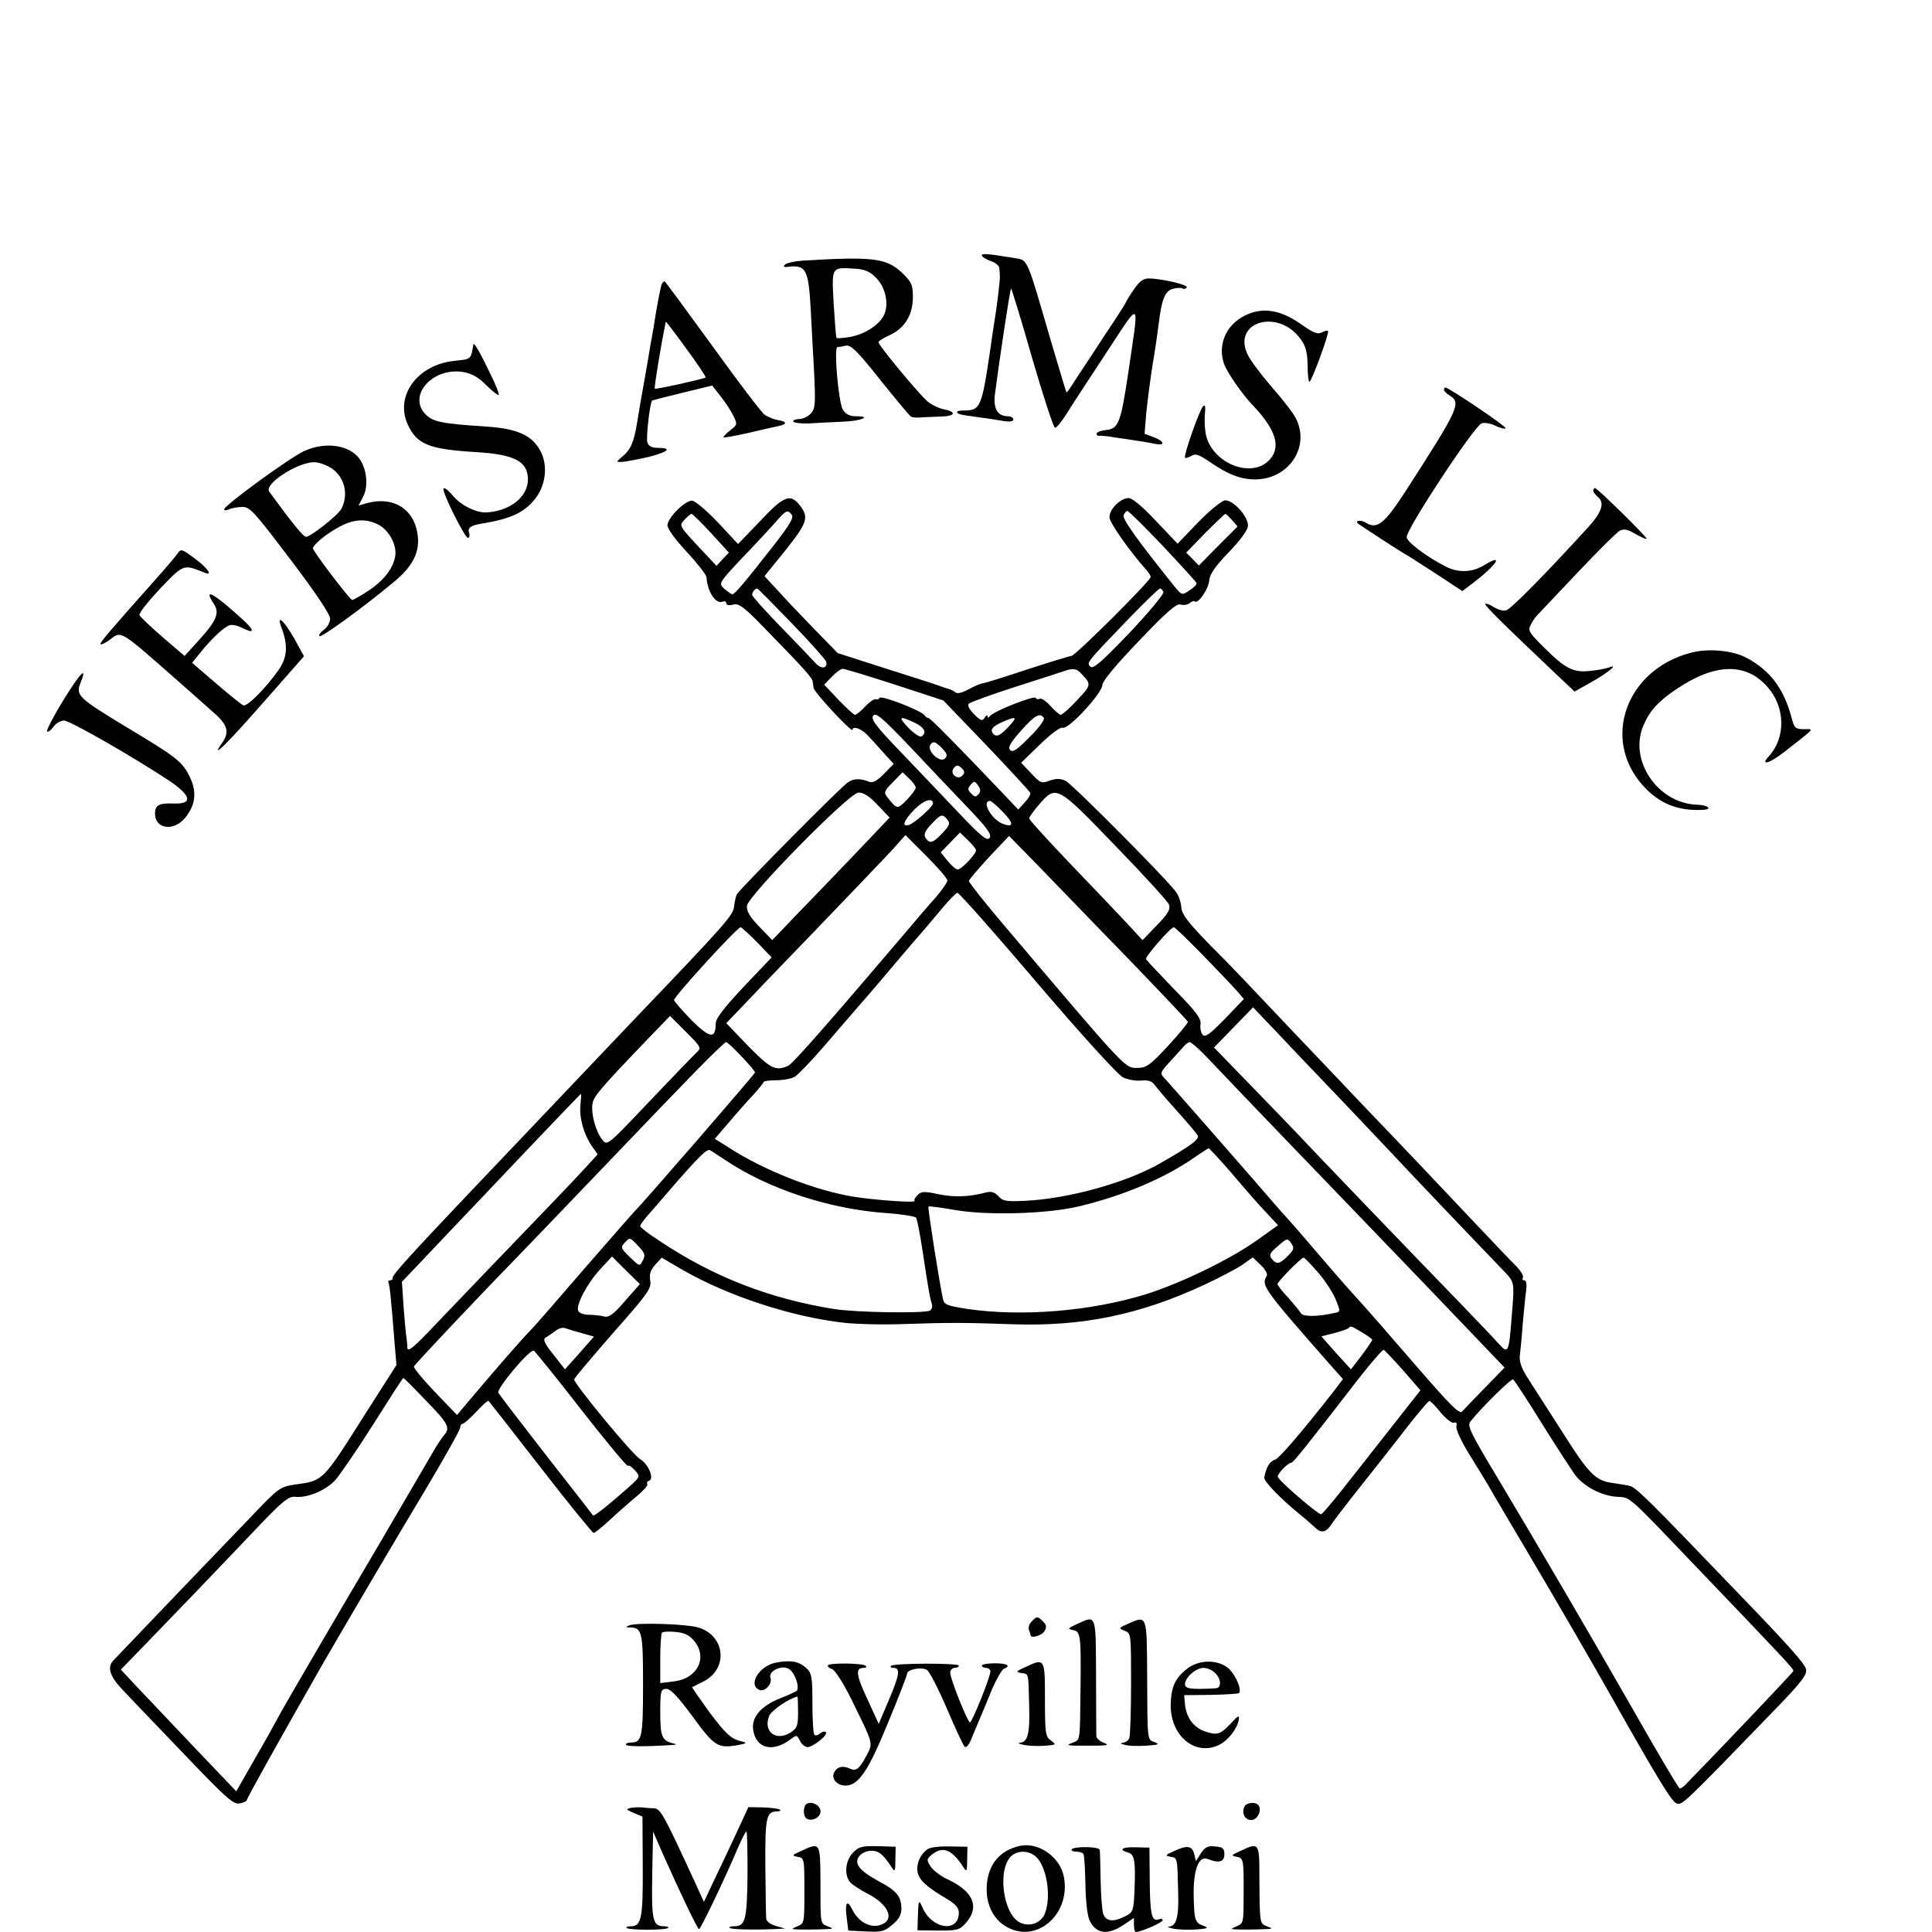<?xml version="1.0" standalone="no"?>
<!DOCTYPE svg PUBLIC "-//W3C//DTD SVG 20010904//EN"
 "http://www.w3.org/TR/2001/REC-SVG-20010904/DTD/svg10.dtd">
<svg version="1.0" xmlns="http://www.w3.org/2000/svg"
 width="673pt" height="673pt" viewBox="0 0 673 673"
 preserveAspectRatio="xMidYMid meet">
<g transform="translate(0,673) scale(0.1,-0.1)"
fill="#000000" stroke="none">
<path d="M3420 5840 c0 -4 14 -13 30 -19 17 -5 31 -17 31 -25 1 -9 2 -22 2
-28 1 -12 -10 -105 -19 -158 -2 -14 -9 -56 -14 -95 -31 -208 -34 -215 -96
-215 -29 0 -26 -12 4 -16 9 -2 37 -5 62 -9 25 -3 60 -9 78 -12 20 -3 32 -1 32
6 0 6 -9 11 -19 11 -36 0 -52 27 -45 78 14 109 52 364 56 367 1 2 35 -107 73
-241 39 -134 75 -244 80 -244 6 0 23 21 40 48 16 26 78 121 138 212 124 188
116 196 77 -70 -26 -174 -34 -194 -78 -198 -17 -2 -32 -7 -32 -13 0 -5 3 -8 8
-7 4 1 30 -1 57 -6 28 -4 64 -9 80 -12 17 -2 42 -7 58 -10 37 -8 34 9 -4 23
l-32 12 6 73 c4 40 14 116 22 168 9 52 18 115 21 140 10 86 22 117 50 124 14
4 29 4 34 1 5 -3 11 -1 14 4 6 9 -89 31 -133 31 -19 0 -33 -11 -51 -38 -14
-20 -27 -41 -29 -47 -2 -5 -34 -55 -71 -110 -36 -55 -81 -124 -100 -152 -18
-29 -34 -52 -35 -50 -1 1 -26 83 -55 182 -85 292 -79 278 -125 286 -100 16
-115 17 -115 9z"/>
<path d="M2795 5822 c-27 -2 -54 -8 -60 -13 -7 -7 -5 -10 5 -9 68 9 76 -6 84
-146 3 -55 8 -154 12 -222 5 -109 4 -125 -11 -142 -10 -11 -29 -20 -42 -20
-13 0 -22 -4 -19 -9 3 -4 27 -7 53 -6 27 2 79 4 116 6 66 2 108 19 48 19 -21
0 -35 7 -45 23 -15 24 -32 216 -19 218 5 0 18 2 30 5 17 3 40 -19 119 -119 54
-67 102 -125 107 -128 4 -3 20 -5 35 -3 15 1 46 2 70 3 49 1 56 16 11 25 -17
3 -42 15 -56 26 -27 21 -173 197 -173 208 0 4 18 15 40 25 52 24 80 71 80 132
0 43 -4 52 -39 86 -54 50 -101 56 -346 41z m257 -60 c34 -34 46 -94 26 -132
-18 -34 -69 -66 -119 -74 -23 -4 -43 -5 -45 -3 -2 1 -6 55 -10 119 -7 131 -9
127 75 122 33 -2 52 -10 73 -32z"/>
<path d="M2306 5742 c-4 -6 -17 -72 -30 -157 -3 -16 -15 -84 -26 -150 -12 -66
-26 -147 -31 -179 -11 -68 -23 -94 -53 -118 -20 -17 -20 -18 -1 -17 11 0 53 8
93 17 71 18 86 32 31 32 -18 0 -30 6 -34 19 -5 17 9 140 17 146 2 1 49 13 106
27 l103 25 28 -36 c16 -20 36 -50 45 -68 15 -31 15 -32 -9 -51 -14 -11 -25
-22 -25 -25 0 -3 37 4 83 14 45 11 95 22 110 25 31 7 28 16 -5 21 -12 2 -31
10 -43 17 -11 7 -93 115 -183 240 -90 124 -165 226 -167 226 -2 0 -6 -3 -9 -8z
m152 -327 c-6 -5 -173 -42 -177 -39 -3 3 19 138 38 233 1 2 33 -40 72 -94 39
-53 69 -98 67 -100z"/>
<path d="M4335 5630 c-64 -32 -93 -100 -72 -165 9 -29 64 -109 104 -150 80
-85 97 -146 52 -190 -62 -61 -191 -10 -217 85 -5 20 -7 53 -5 75 3 27 1 37 -6
30 -13 -13 -69 -173 -63 -179 2 -3 12 0 22 6 14 9 26 5 64 -21 64 -44 108 -61
158 -61 117 0 193 113 142 213 -9 18 -47 67 -85 110 -37 43 -75 94 -83 112
-55 115 108 162 185 53 18 -24 23 -46 24 -90 0 -32 3 -58 6 -58 8 0 71 172 65
177 -3 3 -12 0 -22 -5 -14 -8 -30 -1 -74 30 -71 50 -135 59 -195 28z"/>
<path d="M1649 5530 c-9 -53 -7 -51 -66 -57 -128 -13 -208 -121 -163 -221 32
-70 73 -87 240 -97 116 -7 165 -27 176 -71 18 -70 -46 -133 -141 -139 -35 -2
-89 24 -117 58 -14 17 -29 29 -33 26 -8 -9 77 -179 86 -173 5 3 6 11 3 18 -6
17 6 26 44 32 103 17 150 39 188 89 36 47 43 116 16 165 -29 54 -81 77 -187
84 -154 10 -186 16 -212 42 -65 65 24 166 131 148 29 -5 53 -18 80 -46 21 -21
41 -36 43 -34 3 3 -11 38 -31 78 -36 75 -55 107 -57 98z"/>
<path d="M5030 5372 c0 -4 9 -13 20 -20 41 -25 32 -45 -155 -335 -73 -112 -98
-132 -137 -108 -17 11 -40 8 -27 -3 8 -7 161 -106 163 -106 2 0 47 -29 101
-64 l99 -65 25 19 c93 69 127 118 49 70 -40 -24 -88 -26 -131 -4 -69 35 -137
87 -137 103 0 30 236 388 261 396 10 4 32 0 48 -8 17 -8 32 -12 36 -9 5 5
-198 142 -210 142 -3 0 -5 -3 -5 -8z"/>
<path d="M1060 5159 c-49 -22 -278 -189 -279 -203 -1 -4 7 -5 17 0 9 4 30 8
46 8 26 1 42 -17 167 -182 88 -116 139 -192 139 -207 0 -13 -10 -31 -22 -39
-12 -9 -19 -18 -15 -22 6 -6 154 101 258 188 74 61 97 114 80 185 -19 77 -89
114 -174 90 l-28 -8 16 31 c17 32 14 84 -6 121 -30 57 -120 74 -199 38z m96
-61 c45 -31 59 -91 33 -141 -12 -22 -107 -97 -123 -97 -9 0 -43 41 -128 157
-20 26 96 102 156 103 17 0 44 -10 62 -22z m159 -194 c40 -19 70 -74 61 -115
-8 -42 -43 -85 -96 -119 -26 -17 -50 -30 -53 -30 -8 0 -137 170 -137 180 0 11
43 48 87 72 51 29 94 33 138 12z"/>
<path d="M5550 5021 c0 -5 7 -14 15 -21 26 -21 16 -53 -33 -107 -146 -160
-268 -284 -285 -289 -10 -3 -29 2 -43 11 -14 9 -28 14 -30 12 -5 -5 64 -72
241 -240 l70 -66 55 31 c61 34 101 67 65 53 -11 -4 -41 -10 -66 -12 -58 -7
-87 8 -161 82 -52 51 -56 59 -46 78 6 12 16 27 22 33 6 6 69 73 140 148 71 75
138 142 148 147 15 8 28 5 55 -11 19 -11 37 -19 39 -17 4 4 -172 177 -180 177
-3 0 -6 -4 -6 -9z"/>
<path d="M2648 4915 l-77 -80 -70 75 c-39 41 -79 75 -90 76 -24 1 -84 -58 -86
-85 -1 -12 26 -49 67 -93 37 -40 68 -80 69 -88 3 -51 32 -95 56 -86 7 3 13 1
13 -5 0 -7 10 -9 24 -5 20 5 38 -8 114 -87 132 -135 162 -169 163 -181 1 -6 2
-16 3 -22 2 -16 136 -160 136 -146 0 14 30 4 50 -17 9 -9 33 -35 54 -59 l39
-43 -34 -35 c-21 -22 -39 -32 -49 -28 -33 13 -55 13 -76 -1 -25 -16 -375 -370
-387 -390 -4 -7 -8 -27 -10 -43 -2 -29 -29 -60 -341 -386 -75 -79 -195 -205
-576 -606 -210 -221 -275 -293 -272 -301 1 -5 -3 -9 -9 -9 -5 0 -8 -3 -6 -7 4
-8 9 -49 22 -218 l6 -70 -111 -174 c-146 -231 -144 -229 -240 -242 -54 -8 -58
-10 -155 -112 -85 -88 -449 -468 -480 -501 -22 -23 -13 -54 28 -98 23 -25 120
-126 215 -225 149 -156 175 -180 197 -175 14 2 25 8 25 12 0 6 110 203 262
470 63 109 247 423 356 604 69 115 125 216 125 223 0 7 4 13 8 13 5 0 26 19
48 42 22 24 41 41 43 38 3 -3 84 -107 182 -233 97 -125 180 -227 184 -227 4 0
30 21 57 46 28 26 69 62 92 81 24 20 41 39 38 43 -3 5 0 10 6 12 19 6 -2 58
-31 75 -26 15 -230 262 -230 278 0 4 61 76 135 161 122 138 135 156 130 183
-4 22 1 36 17 55 l23 25 70 -41 c161 -93 385 -166 567 -186 46 -5 142 -7 213
-4 151 5 204 5 375 -1 240 -8 441 33 666 138 50 23 108 54 130 68 l38 27 28
-27 c15 -14 24 -31 21 -37 -21 -33 -13 -44 217 -306 l48 -54 -31 -41 c-115
-147 -190 -234 -206 -240 -18 -5 -31 -27 -37 -62 -2 -13 56 -73 126 -130 19
-15 42 -36 52 -45 20 -20 38 -16 55 11 7 11 49 66 95 124 46 58 119 150 162
206 43 56 82 101 85 101 4 0 22 -18 40 -41 19 -22 39 -38 46 -35 8 3 11 -2 8
-13 -2 -10 18 -54 47 -100 28 -46 60 -97 70 -115 9 -17 68 -116 130 -221 103
-174 230 -393 293 -505 159 -282 210 -366 227 -372 20 -7 22 -5 347 331 91 94
109 119 104 137 -6 21 -59 81 -260 289 -283 295 -333 345 -354 349 -12 3 -39
7 -59 10 -60 8 -83 31 -174 175 -48 75 -102 159 -120 187 -23 35 -32 60 -30
80 2 16 7 65 10 109 4 44 9 97 12 118 3 23 1 37 -6 37 -6 0 -9 4 -5 9 3 6 -7
23 -22 39 -16 15 -100 104 -188 197 -88 93 -203 215 -256 270 -53 55 -111 116
-129 135 -18 19 -105 111 -194 204 -88 93 -170 179 -181 191 -11 12 -64 67
-119 122 -76 78 -99 107 -101 132 -1 17 -9 41 -18 53 -25 38 -360 375 -385
388 -17 8 -32 9 -55 1 -29 -11 -33 -9 -65 25 l-35 37 66 64 c39 38 71 61 79
58 19 -8 138 121 138 149 0 13 48 71 128 154 97 102 132 132 145 126 9 -3 23
-1 31 5 7 6 15 9 18 6 10 -11 48 43 50 72 2 23 20 49 68 99 39 40 66 77 67 91
3 32 -51 92 -80 90 -11 -1 -53 -35 -93 -76 l-72 -75 -76 80 c-50 53 -83 80
-96 79 -30 -2 -68 -42 -65 -69 3 -21 73 -120 128 -181 9 -10 16 -22 15 -26 -8
-20 -262 -273 -276 -274 -9 -1 -80 -23 -157 -48 -78 -26 -145 -47 -151 -47 -5
0 -27 -9 -48 -20 -25 -14 -42 -18 -49 -11 -7 5 -16 10 -22 11 -5 1 -20 6 -33
11 -13 5 -97 32 -189 61 l-165 53 -78 80 c-43 44 -100 104 -127 134 l-50 54
73 90 c77 97 83 115 49 158 -32 40 -55 32 -137 -56z m110 22 c8 -9 -7 -35 -59
-102 -105 -134 -139 -175 -148 -175 -4 0 -16 9 -28 19 -20 19 -20 19 58 103
44 45 96 102 117 125 41 47 45 49 60 30z m1292 -108 c63 -67 116 -125 118
-130 2 -4 -9 -16 -24 -25 -26 -18 -27 -18 -51 11 -127 158 -184 237 -179 250
3 8 9 15 13 15 5 0 60 -55 123 -121z m-1573 44 l62 -68 -22 -23 -21 -23 -51
54 c-82 88 -80 85 -60 107 10 11 21 20 24 20 3 0 34 -30 68 -67z m1815 45 l19
-22 -68 -68 -67 -68 -22 23 -22 22 66 68 c37 37 68 67 71 67 2 0 12 -10 23
-22z m-1534 -359 c65 -67 118 -127 120 -134 6 -25 -19 -27 -39 -3 -11 12 -65
69 -120 125 -54 56 -99 106 -99 111 0 9 10 22 18 22 2 0 56 -55 120 -121z
m1295 109 c2 -7 -51 -71 -119 -143 -97 -101 -126 -127 -136 -117 -14 14 -13
14 136 169 55 57 103 103 107 103 4 0 9 -6 12 -12z m-935 -323 l168 -55 150
-156 c82 -86 151 -161 153 -166 2 -5 -7 -20 -20 -34 l-22 -24 -55 58 c-156
164 -253 262 -258 261 -4 0 -10 4 -13 9 -10 16 -151 71 -157 61 -3 -5 -9 -7
-13 -5 -4 3 -21 -8 -36 -24 -16 -17 -32 -30 -37 -30 -4 0 -30 24 -57 52 l-50
53 26 27 c15 16 32 28 39 28 7 0 89 -25 182 -55z m645 42 c40 -41 40 -42 -11
-96 -26 -28 -52 -51 -57 -51 -4 0 -21 14 -36 31 -15 17 -32 28 -37 25 -6 -3
-12 -2 -14 3 -3 10 -149 -47 -160 -64 -5 -6 -8 -6 -8 0 0 6 -5 3 -10 -5 -8
-13 -14 -11 -37 12 -17 18 -24 31 -18 37 6 5 82 33 170 61 88 28 165 53 170
55 20 7 37 5 48 -8z m-395 -467 c72 -75 88 -98 79 -109 -9 -11 -29 5 -105 85
-52 55 -143 150 -203 213 -89 92 -107 117 -97 128 9 12 31 -7 124 -104 61 -65
152 -161 202 -213z m268 309 c4 -6 -18 -36 -50 -67 -42 -43 -58 -54 -67 -45
-9 9 0 25 37 67 49 55 67 65 80 45z m-451 -16 c35 -16 45 -36 25 -48 -6 -4
-26 10 -45 29 -38 40 -33 44 20 19z m325 -18 c-25 -26 -37 -32 -47 -24 -17 15
-8 28 31 45 49 21 52 17 16 -21z m-218 -107 c-18 -18 -67 29 -50 49 9 12 16
10 37 -11 20 -20 23 -28 13 -38z m60 -60 c-17 -17 -46 8 -29 27 10 11 14 11
27 -1 11 -10 11 -17 2 -26z m-162 -42 c0 -5 -14 -25 -31 -42 -33 -34 -34 -34
-68 9 -13 16 -11 22 19 52 l34 35 23 -22 c13 -12 23 -26 23 -32z m219 -22 c-9
-11 -14 -11 -26 2 -12 12 -13 17 -2 30 12 14 14 14 26 -2 9 -13 10 -21 2 -30z
m-352 -38 l42 -44 -117 -123 c-64 -67 -156 -163 -205 -213 l-87 -91 -46 48
c-33 34 -44 54 -42 72 5 36 355 392 388 394 17 1 38 -12 67 -43z m828 -142
c99 -102 183 -194 187 -205 6 -16 -3 -32 -42 -72 l-50 -52 -47 51 c-27 29
-115 122 -198 208 -82 86 -150 160 -150 165 0 5 16 27 35 49 59 68 62 67 265
-144z m-635 147 c0 -11 -63 -67 -82 -74 -29 -10 -21 14 18 54 32 32 64 42 64
20z m244 -30 c38 -39 38 -55 0 -41 -40 15 -77 80 -45 80 4 0 24 -17 45 -39z
m-194 -26 c11 -13 8 -21 -20 -50 -26 -27 -37 -32 -47 -24 -19 17 -16 30 14 61
31 32 36 34 53 13z m100 -107 c0 -13 -52 -68 -64 -67 -6 0 -22 14 -35 30 l-24
30 34 35 33 34 28 -27 c15 -15 28 -30 28 -35z m-100 -105 c0 -7 -19 -34 -42
-61 -24 -26 -64 -73 -89 -103 -273 -321 -409 -477 -424 -482 -49 -20 -61 -12
-177 109 l-38 40 48 50 c26 28 144 151 262 273 118 123 237 247 265 277 l49
55 73 -73 c40 -40 73 -78 73 -85z m619 -261 c119 -123 217 -227 219 -231 1 -4
-30 -42 -69 -84 -63 -68 -76 -77 -107 -77 -44 0 -34 -11 -462 494 -69 81 -125
152 -125 157 0 4 32 42 70 83 l70 74 94 -96 c52 -53 191 -198 310 -320z m-306
-96 c157 -184 281 -320 299 -329 17 -8 45 -13 64 -11 24 2 37 -2 46 -15 7 -10
42 -51 78 -91 36 -40 68 -78 72 -85 8 -13 -25 -37 -132 -98 -117 -67 -319
-123 -470 -130 -65 -3 -77 -1 -92 16 -13 14 -24 18 -44 13 -61 -16 -110 -17
-165 -6 -50 11 -60 10 -73 -3 -8 -8 -13 -17 -10 -20 8 -8 -133 2 -211 14 -136
22 -314 92 -437 172 l-48 30 48 56 c26 31 64 74 85 96 20 22 37 43 37 46 0 3
19 6 43 6 24 0 53 5 65 12 12 6 75 73 139 149 65 75 120 139 123 142 3 3 41
48 85 100 44 52 90 106 102 119 12 14 41 48 65 77 24 29 48 53 53 54 6 0 131
-141 278 -314z m-976 142 l51 -53 -98 -103 c-70 -75 -97 -110 -97 -128 0 -54
-20 -51 -83 11 -32 33 -60 65 -62 71 -3 10 220 254 232 254 3 0 29 -24 57 -52z
m1553 -45 c52 -54 106 -110 119 -125 l24 -28 -66 -69 c-53 -54 -69 -66 -78
-55 -6 7 -9 24 -7 37 2 20 -17 45 -92 121 -52 54 -96 101 -98 105 -3 9 86 111
97 111 4 0 49 -44 101 -97z m494 -517 c88 -93 168 -177 176 -186 13 -15 274
-289 378 -397 38 -40 38 -37 28 -158 -10 -130 -12 -133 -47 -94 -15 17 -77 82
-136 143 -157 162 -515 534 -558 581 -21 22 -96 100 -167 173 l-129 133 68 70
68 70 79 -83 c43 -46 151 -159 240 -252z m-2259 176 c-11 -10 -85 -87 -165
-171 -144 -152 -145 -153 -162 -131 -23 28 -40 92 -34 126 5 26 27 52 185 217
l85 88 55 -55 c55 -55 55 -56 36 -74z m158 -12 c26 -27 47 -52 47 -56 0 -5
-404 -471 -420 -484 -3 -3 -82 -93 -175 -200 -92 -107 -175 -202 -184 -211
-21 -20 -112 -124 -194 -221 l-65 -77 -77 80 c-42 44 -75 84 -73 89 3 8 222
240 373 395 28 29 136 141 240 250 268 280 270 282 374 389 52 53 97 96 100
96 4 0 28 -22 54 -50z m1630 -12 c64 -68 396 -414 593 -618 109 -113 180 -187
373 -389 l62 -65 -68 -70 c-37 -38 -73 -75 -80 -83 -9 -10 -40 21 -152 150
-133 154 -161 186 -234 267 -18 19 -72 82 -122 140 -49 58 -97 112 -105 121
-8 8 -26 29 -40 45 -46 54 -374 429 -388 443 -11 12 -8 19 21 50 18 20 40 44
48 53 8 10 18 17 23 18 6 0 37 -28 69 -62z m-2191 -157 c-5 -45 12 -103 40
-144 l20 -28 -43 -47 c-44 -48 -111 -118 -346 -362 -71 -74 -162 -169 -201
-210 -54 -56 -72 -70 -73 -55 0 11 -2 27 -3 35 -2 8 -6 56 -10 105 l-6 90 62
65 c34 36 134 142 223 235 89 94 201 212 250 263 48 50 88 92 89 92 1 0 0 -18
-2 -39z m503 -191 c151 -102 367 -173 567 -186 51 -4 96 -11 99 -16 4 -6 14
-58 23 -117 20 -132 25 -162 32 -183 3 -9 0 -19 -6 -23 -17 -11 -259 -7 -334
5 -225 36 -421 112 -608 237 -38 24 -68 48 -68 52 0 4 12 21 28 39 15 17 50
57 77 89 101 116 128 143 139 136 6 -3 29 -19 51 -33z m1757 -37 c73 -86 97
-113 141 -160 l29 -31 -73 -52 c-95 -68 -268 -151 -389 -189 -192 -59 -430
-78 -618 -51 -71 11 -83 15 -87 34 -12 53 -54 320 -51 323 2 2 41 -3 87 -11
116 -21 326 -15 439 12 157 38 300 99 405 173 22 15 42 28 45 29 3 0 35 -35
72 -77z m-2043 -314 c-11 -21 -11 -21 -45 12 -32 31 -33 34 -17 51 16 18 18
18 45 -11 25 -26 27 -34 17 -52z m2247 16 c-29 -29 -39 -31 -56 -10 -10 13 -7
20 21 44 32 28 34 29 47 10 11 -17 10 -22 -12 -44z m-2309 -157 c-39 -46 -56
-58 -72 -54 -11 3 -35 6 -53 6 -18 0 -35 6 -38 14 -8 21 32 96 77 145 l41 44
48 -48 49 -48 -52 -59z m2414 100 c25 -29 53 -72 62 -95 17 -42 17 -43 -6 -47
-58 -13 -108 -13 -115 -1 -4 7 -24 31 -44 54 -21 22 -38 44 -38 48 0 8 81 91
91 92 3 1 25 -23 50 -51z m-2564 -212 l42 -12 -50 -57 -51 -57 -40 51 c-32 40
-38 54 -27 60 8 4 23 15 34 23 11 9 27 13 35 9 8 -3 34 -11 57 -17z m2717 3
c20 -12 36 -23 36 -26 0 -3 -17 -28 -37 -55 l-37 -48 -52 57 -51 58 44 11 c24
6 46 14 50 17 9 9 7 10 47 -14z m-2719 -270 c86 -110 159 -198 162 -195 4 3
14 -4 25 -16 19 -22 18 -22 -19 -56 -65 -58 -123 -105 -127 -101 -1 2 -75 96
-163 209 -88 113 -163 211 -167 218 -8 14 111 155 124 147 4 -3 79 -95 165
-206z m2863 137 l60 -69 -107 -136 c-59 -75 -135 -172 -170 -216 -35 -44 -66
-80 -69 -80 -12 0 -151 120 -151 131 -1 11 36 49 48 49 6 0 61 69 234 293 44
56 83 101 87 100 4 -2 34 -34 68 -72z m-3407 -102 c80 -82 88 -97 67 -122 -8
-9 -24 -33 -35 -52 -11 -19 -94 -161 -184 -315 -208 -353 -314 -535 -350 -599
-15 -28 -56 -102 -92 -164 l-64 -112 -144 151 c-79 83 -170 179 -201 212 l-57
61 93 96 c93 96 226 234 395 412 77 80 97 96 119 94 42 -5 106 22 139 57 16
18 76 105 133 195 56 89 103 162 105 162 2 0 36 -34 76 -76z m3889 -81 c51
-82 104 -163 117 -181 30 -40 92 -73 146 -76 47 -3 33 10 268 -236 316 -330
349 -365 346 -371 -1 -5 -255 -272 -375 -395 -7 -8 -17 -14 -21 -14 -3 0 -71
114 -150 253 -168 294 -342 591 -488 835 -90 150 -103 176 -91 190 35 45 142
151 149 147 4 -3 49 -71 99 -152z"/>
<path d="M618 4801 c-7 -10 -41 -50 -74 -87 -163 -183 -194 -220 -194 -227 0
-5 13 1 29 12 47 34 28 46 260 -158 35 -31 83 -73 107 -95 48 -42 54 -67 27
-105 -44 -63 20 0 146 144 l140 159 -33 60 c-36 64 -64 89 -46 41 24 -63 21
-104 -9 -148 -45 -64 -110 -130 -124 -124 -6 3 -49 37 -95 77 l-83 71 30 37
c37 46 81 88 101 94 8 3 28 -1 43 -9 16 -8 30 -13 32 -11 7 6 -8 22 -77 82
-66 56 -85 61 -53 12 21 -31 9 -59 -53 -127 l-49 -54 -76 65 c-41 36 -78 70
-81 77 -3 7 30 48 72 93 83 86 80 85 155 55 31 -13 9 18 -38 52 -42 31 -45 32
-57 14z"/>
<path d="M5889 4456 c-223 -59 -311 -298 -168 -460 57 -65 124 -92 212 -87 35
2 16 17 -24 18 -135 6 -235 154 -185 274 21 51 52 86 115 128 134 91 243 94
318 8 62 -70 64 -175 6 -240 -34 -36 -1 -28 53 14 111 87 104 79 67 79 -29 0
-33 4 -43 43 -27 100 -76 164 -159 207 -49 25 -132 32 -192 16z"/>
<path d="M220 4290 c-34 -56 -59 -104 -56 -108 4 -3 13 4 22 16 8 12 25 22 37
22 21 0 250 -132 370 -212 73 -50 79 -79 14 -77 -53 2 -67 -5 -67 -35 0 -54
64 -63 104 -16 37 45 43 90 17 144 -26 53 -45 68 -222 174 -165 100 -176 110
-159 152 26 64 0 37 -60 -60z"/>
<path d="M3596 1084 c-10 -9 -15 -23 -12 -31 3 -8 6 -17 6 -19 0 -13 41 -1 49
15 8 14 6 22 -8 35 -17 16 -20 16 -35 0z"/>
<path d="M3750 1072 c-30 -14 -32 -16 -14 -20 28 -4 30 -16 28 -197 -2 -196
-1 -184 -26 -195 -27 -10 -24 -11 42 -11 81 0 88 1 63 11 -13 5 -23 15 -24 22
0 7 -1 102 -1 211 -1 219 2 211 -68 179z"/>
<path d="M3930 1074 c-34 -15 -34 -16 -12 -25 22 -8 22 -11 22 -183 0 -96 -3
-181 -6 -190 -3 -9 -14 -16 -23 -17 -10 -1 -7 -4 7 -7 13 -4 46 -5 75 -3 42 3
48 5 30 12 -27 10 -26 -2 -27 234 -1 211 0 208 -66 179z"/>
<path d="M2192 1068 c-14 -6 -14 -7 4 -7 41 -2 44 -17 44 -201 0 -182 -4 -200
-42 -200 -10 0 -18 -3 -18 -7 0 -7 59 -8 155 -2 22 1 24 3 10 6 -39 10 -45 23
-45 107 0 75 2 82 20 83 15 1 40 -25 93 -97 76 -104 88 -111 157 -99 32 6 34
8 13 13 -36 8 -56 27 -112 102 -34 47 -61 86 -60 87 2 1 20 10 40 20 86 44 76
157 -16 187 -38 13 -217 19 -243 8z m225 -53 c50 -58 13 -133 -70 -142 l-47
-6 0 85 c0 47 3 88 6 91 4 3 25 5 48 2 29 -2 48 -11 63 -30z"/>
<path d="M2706 939 c-61 -10 -103 -79 -60 -96 19 -7 45 22 38 42 -9 22 35 45
61 33 21 -9 41 -60 31 -77 -2 -3 -28 -15 -56 -26 -69 -27 -104 -67 -96 -113
10 -62 66 -77 127 -33 25 19 25 18 35 -2 5 -11 16 -21 25 -23 19 -2 75 43 66
52 -4 4 -13 2 -20 -4 -8 -7 -17 -9 -20 -5 -4 3 -7 53 -7 109 0 92 -2 105 -21
123 -25 23 -52 29 -103 20z m74 -173 c0 -47 -3 -56 -26 -71 -50 -32 -96 2 -75
57 7 19 69 62 99 68 1 0 2 -24 2 -54z"/>
<path d="M2884 929 c-2 -4 4 -10 14 -13 11 -4 38 -46 67 -104 79 -161 77 -153
53 -198 -24 -46 -36 -55 -57 -45 -24 11 -43 8 -54 -11 -14 -21 7 -48 38 -48
45 0 79 49 148 218 37 89 67 167 67 172 0 15 51 24 69 13 9 -6 40 -66 69 -134
29 -68 57 -128 62 -133 6 -6 16 6 25 30 9 21 22 53 29 69 7 17 26 61 41 99 16
37 35 70 42 73 26 10 12 19 -32 19 -25 0 -45 -4 -45 -8 0 -4 7 -8 15 -8 8 0
15 -6 15 -12 1 -17 -64 -178 -71 -178 -8 0 -69 152 -69 173 0 9 7 17 15 17 8
0 15 3 15 8 0 9 -226 9 -236 -1 -4 -4 0 -7 9 -7 24 0 21 -24 -18 -115 l-34
-80 -39 85 c-40 85 -43 110 -14 110 8 0 12 3 8 7 -10 10 -126 11 -132 2z"/>
<path d="M3570 922 c-31 -14 -33 -16 -12 -20 26 -4 24 5 27 -112 3 -100 -5
-129 -33 -131 -9 -1 -1 -4 18 -8 19 -3 52 -4 73 -2 37 3 37 4 18 18 -19 13
-21 24 -21 144 0 144 0 144 -70 111z"/>
<path d="M4130 913 c-38 -32 -51 -62 -52 -124 0 -108 88 -179 171 -136 29 15
60 54 66 85 3 19 0 18 -29 -13 -36 -38 -47 -41 -92 -25 -37 14 -61 47 -66 91
l-3 34 93 1 c51 1 95 4 98 6 10 11 -9 58 -33 83 -37 36 -109 36 -153 -2z m102
-10 c22 -20 24 -53 3 -54 -88 -5 -110 -2 -107 17 4 25 39 54 65 54 11 0 29 -7
39 -17z"/>
<path d="M2807 444 c-10 -11 -9 -42 3 -49 20 -12 51 6 48 28 -3 22 -36 35 -51
21z"/>
<path d="M4334 435 c-9 -23 3 -45 25 -45 20 0 37 32 26 50 -9 15 -45 12 -51
-5z"/>
<path d="M2196 432 c-16 -4 -15 -6 11 -17 l31 -13 1 -171 c1 -181 -4 -211 -41
-211 -12 0 -19 -3 -15 -6 8 -8 136 -8 144 0 4 3 -3 6 -14 6 -39 0 -44 20 -41
179 l3 151 34 -78 c66 -148 121 -262 126 -262 6 0 91 178 135 282 14 32 27 58
30 58 3 0 4 -67 4 -150 -2 -158 -7 -180 -47 -180 -11 0 -18 -2 -15 -6 6 -5 79
-7 153 -4 l40 2 -32 9 c-20 6 -34 16 -34 27 -1 9 -2 91 -3 181 -1 170 3 191
41 191 9 0 14 3 10 6 -3 3 -29 7 -58 8 l-52 1 -44 -95 c-24 -52 -59 -126 -78
-165 l-33 -70 -32 70 c-108 234 -119 255 -142 256 -13 0 -32 2 -43 3 -11 1
-29 0 -39 -2z"/>
<path d="M3553 300 c-74 -16 -115 -70 -116 -149 -1 -57 24 -106 66 -131 105
-64 228 40 203 172 -13 69 -88 122 -153 108z m55 -37 c38 -34 55 -138 32 -198
-12 -33 -52 -48 -85 -33 -63 28 -83 195 -28 236 24 17 57 15 81 -5z"/>
<path d="M2790 282 c-31 -14 -33 -16 -12 -20 24 -4 24 -5 24 -122 0 -107 0
-110 -24 -120 -13 -5 -20 -9 -15 -10 9 -2 79 -2 115 0 26 1 26 2 5 10 -26 11
-25 4 -25 163 -1 130 -1 130 -68 99z"/>
<path d="M2970 275 c-25 -27 -30 -76 -9 -101 7 -9 34 -26 60 -40 78 -39 99
-96 41 -111 -34 -8 -73 14 -93 55 -19 38 -27 24 -19 -33 l5 -40 61 -3 c54 -3
65 0 92 23 24 20 32 35 32 58 -1 42 -17 61 -81 95 -66 36 -85 61 -66 86 8 11
26 19 42 19 27 0 42 -13 72 -59 10 -16 12 -12 12 27 l1 46 -63 2 c-56 1 -66
-2 -87 -24z"/>
<path d="M3229 287 c-24 -18 -37 -49 -33 -77 5 -28 30 -52 98 -92 34 -20 46
-33 46 -51 0 -70 -93 -58 -126 17 -14 32 -15 29 -17 -41 l-1 -37 73 -1 c67 0
74 2 97 28 47 55 24 108 -62 149 -25 11 -53 32 -62 46 -15 23 -15 26 6 43 37
29 69 16 109 -47 10 -16 12 -12 12 27 l1 46 -62 1 c-37 1 -70 -3 -79 -11z"/>
<path d="M3733 288 c-2 -5 5 -8 16 -8 11 0 22 -4 25 -8 3 -4 6 -53 7 -108 1
-59 7 -109 15 -125 23 -46 63 -51 118 -14 l36 24 0 -24 c0 -14 3 -25 7 -25 17
0 93 33 93 41 0 5 -6 6 -14 3 -24 -9 -30 18 -31 136 l-1 114 -47 1 c-47 2 -63
-8 -28 -18 23 -6 27 -28 23 -130 -3 -74 -5 -78 -32 -92 -41 -21 -67 -19 -77 8
-4 12 -8 65 -9 117 -1 52 -2 100 -3 106 -1 12 -90 13 -98 2z"/>
<path d="M4090 282 c-31 -14 -33 -16 -12 -20 24 -4 23 -2 26 -122 3 -86 -6
-119 -31 -121 -10 -1 -2 -4 17 -8 19 -3 55 -4 80 -2 36 3 41 5 24 12 -32 11
-34 19 -36 108 -1 89 18 139 50 125 37 -15 57 -10 57 16 0 21 -5 26 -32 28
-25 3 -35 -2 -50 -24 l-17 -27 -6 24 c-7 30 -25 32 -70 11z"/>
<path d="M4320 282 c-31 -14 -33 -16 -12 -20 24 -4 25 -10 24 -142 0 -88 -1
-90 -24 -100 -13 -5 -20 -9 -15 -10 9 -2 79 -2 115 0 26 1 26 2 5 10 -25 10
-25 7 -26 173 0 119 -1 120 -67 89z"/>
</g>
</svg>
